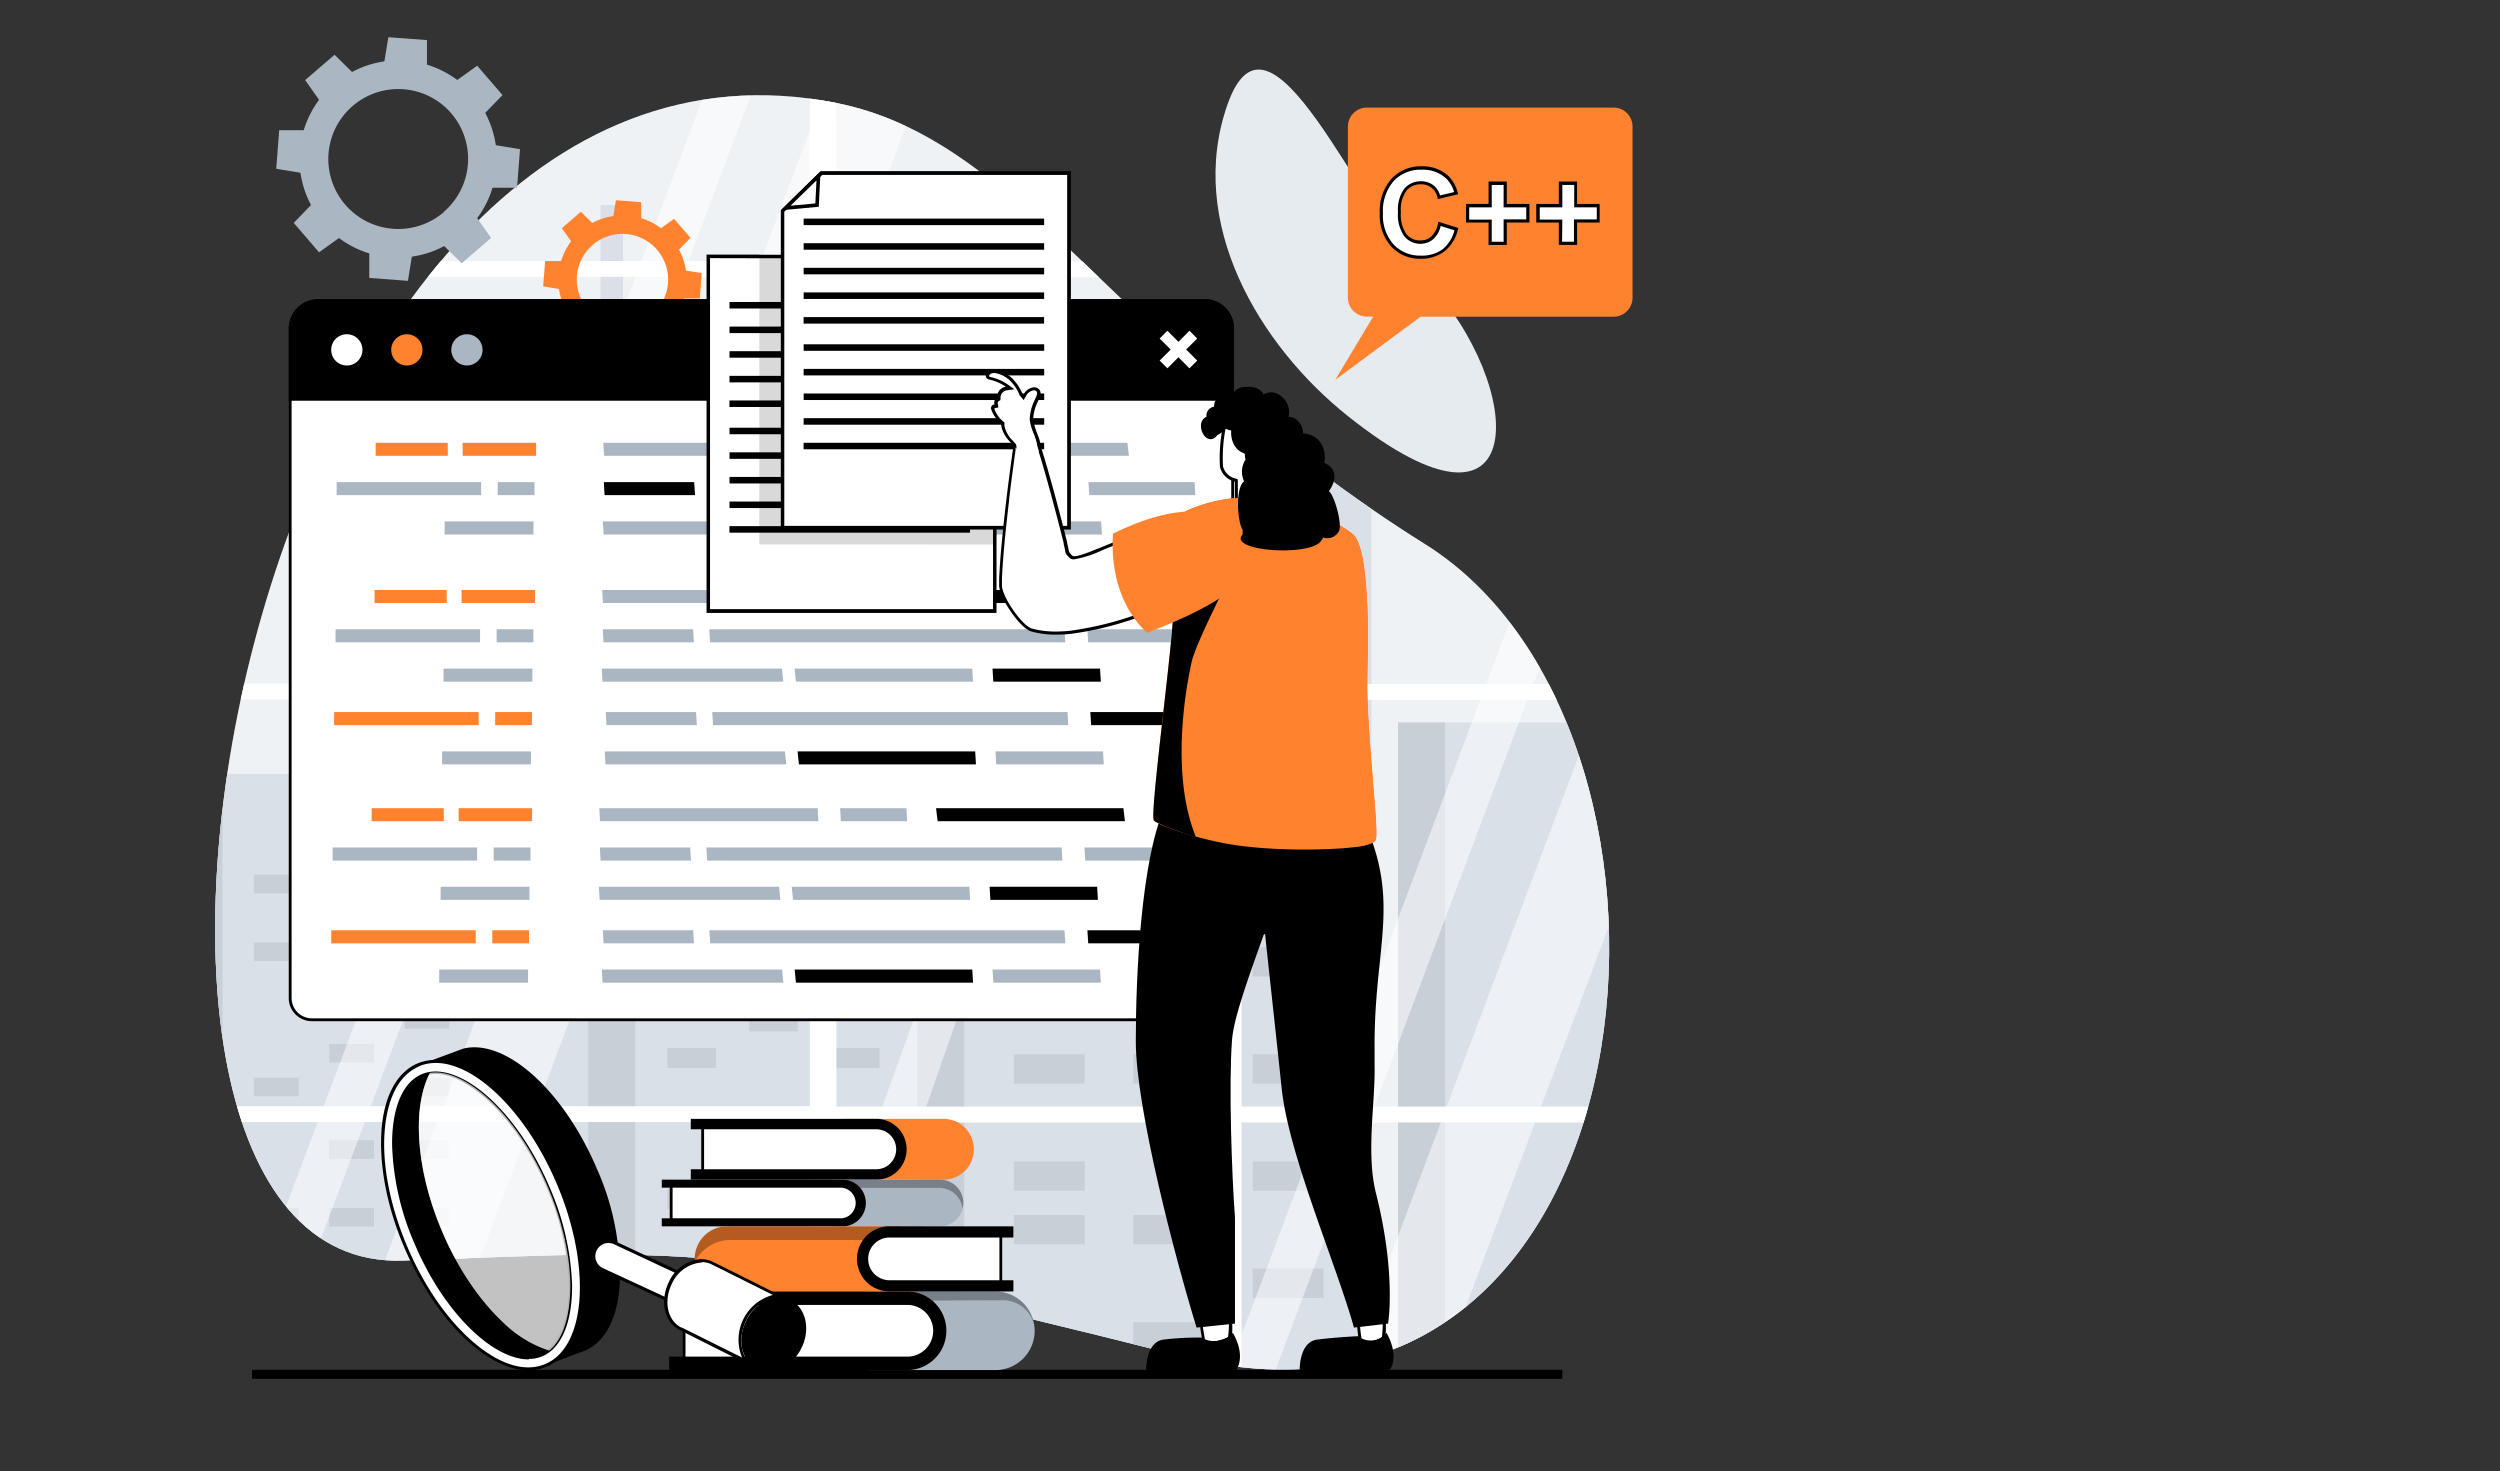<svg id="Layer_1" data-name="Layer 1" xmlns="http://www.w3.org/2000/svg" xmlns:xlink="http://www.w3.org/1999/xlink" viewBox="0 0 395.23 232.58"><rect x="0" y="0" width="395.23" height="232.58" fill="#333333" stroke="none"/><defs><style>.cls-1{fill:none;}.cls-2{fill:#e6ebf0;}.cls-3{clip-path:url(#clip-path);}.cls-4{fill:#c6d0db;}.cls-5{fill:#aab6c2;}.cls-13,.cls-6,.cls-7,.cls-8,.cls-9{fill:#fff;}.cls-6{opacity:0.35;}.cls-7{opacity:0.5;}.cls-8{opacity:0.6;}.cls-10{fill:#ff822e;}.cls-11{opacity:0.3;}.cls-12{fill:#2c14ee;}.cls-13{opacity:0.7;}.cls-14{opacity:0.15;}.cls-15{fill:#fd505c;}</style><clipPath id="clip-path" transform="translate(-301.56 -512.22)"><path class="cls-1" d="M433.7,528.48c29.85,5.88,45.09,39.69,93.16,69.77s37.48,147.55-38.43,128.39C416,708.37,412.65,709.81,365.21,711.5,305.84,713.61,339.23,509.87,433.7,528.48Z"/></clipPath></defs><path class="cls-2" d="M433.7,528.48c29.85,5.88,45.09,39.69,93.16,69.77s37.48,147.55-38.43,128.39C416,708.37,412.65,709.81,365.21,711.5,305.84,713.61,339.23,509.87,433.7,528.48Z" transform="translate(-301.56 -512.22)"/><path class="cls-2" d="M514.65,578c-14-11.15-25.67-30.6-19-49.35s20.33,16.15,31.36,27.77C542.91,573.28,544,601.37,514.65,578Z" transform="translate(-301.56 -512.22)"/><rect x="39.85" y="216.55" width="207.14" height="1.44"/><g class="cls-3"><polygon class="cls-4" points="82.08 77.21 82.08 69.45 94.94 69.45 94.94 32.4 98.49 32.4 98.49 69.45 112.34 69.45 112.34 77.21 119.76 77.21 119.76 232.58 66.25 232.58 66.25 77.21 82.08 77.21"/><rect class="cls-5" x="66.25" y="77.21" width="7.42" height="139.76"/><rect class="cls-4" x="93" y="114.22" width="53.51" height="118.36"/><rect class="cls-5" x="93" y="114.22" width="7.42" height="118.36"/><rect class="cls-5" x="131.37" y="119.26" width="7.68" height="3.19"/><rect class="cls-5" x="118.44" y="119.26" width="7.68" height="3.19"/><rect class="cls-5" x="131.37" y="130.86" width="7.68" height="3.19"/><rect class="cls-5" x="118.44" y="130.86" width="7.68" height="3.19"/><rect class="cls-5" x="105.51" y="130.86" width="7.68" height="3.19"/><rect class="cls-5" x="131.37" y="142.47" width="7.68" height="3.19"/><rect class="cls-5" x="105.51" y="142.47" width="7.68" height="3.19"/><rect class="cls-5" x="118.44" y="148.27" width="7.68" height="3.19"/><rect class="cls-5" x="131.37" y="154.07" width="7.68" height="3.19"/><rect class="cls-5" x="118.44" y="159.87" width="7.68" height="3.19"/><rect class="cls-5" x="131.37" y="165.67" width="7.68" height="3.19"/><rect class="cls-5" x="105.51" y="165.67" width="7.68" height="3.19"/><rect class="cls-5" x="131.37" y="176.39" width="7.68" height="3.19"/><rect class="cls-5" x="118.44" y="176.39" width="7.68" height="3.19"/><rect class="cls-5" x="131.37" y="188" width="7.68" height="3.19"/><rect class="cls-5" x="118.44" y="188" width="7.68" height="3.19"/><rect class="cls-5" x="105.51" y="188" width="7.68" height="3.19"/><rect class="cls-5" x="131.37" y="199.6" width="7.68" height="3.19"/><rect class="cls-5" x="105.51" y="199.6" width="7.68" height="3.19"/><rect class="cls-5" x="118.44" y="205.4" width="7.68" height="3.19"/><rect class="cls-5" x="105.51" y="205.4" width="7.68" height="3.19"/><rect class="cls-5" x="131.37" y="211.2" width="7.68" height="3.19"/><rect class="cls-5" x="118.44" y="217" width="7.68" height="3.19"/><rect class="cls-5" x="131.37" y="222.81" width="7.68" height="3.19"/><rect class="cls-5" x="105.51" y="222.81" width="7.68" height="3.19"/><rect class="cls-4" x="221.03" y="114.22" width="53.51" height="118.36"/><rect class="cls-5" x="221.03" y="114.22" width="7.42" height="118.36"/><rect class="cls-4" x="145.02" y="57.92" width="71.79" height="174.66"/><rect class="cls-5" x="145.02" y="57.92" width="7.42" height="174.66"/><rect class="cls-5" x="198.04" y="66.29" width="11.21" height="4.65"/><rect class="cls-5" x="179.16" y="66.29" width="11.21" height="4.65"/><rect class="cls-5" x="198.04" y="83.23" width="11.21" height="4.65"/><rect class="cls-5" x="179.16" y="83.23" width="11.21" height="4.65"/><rect class="cls-5" x="160.28" y="83.23" width="11.21" height="4.65"/><rect class="cls-5" x="198.04" y="100.17" width="11.21" height="4.65"/><rect class="cls-5" x="160.28" y="100.17" width="11.21" height="4.65"/><rect class="cls-5" x="179.16" y="108.65" width="11.21" height="4.65"/><rect class="cls-5" x="198.04" y="117.12" width="11.21" height="4.65"/><rect class="cls-5" x="179.16" y="125.59" width="11.21" height="4.65"/><rect class="cls-5" x="198.04" y="134.06" width="11.21" height="4.65"/><rect class="cls-5" x="160.28" y="134.06" width="11.21" height="4.65"/><rect class="cls-5" x="198.04" y="149.72" width="11.21" height="4.65"/><rect class="cls-5" x="179.16" y="149.72" width="11.21" height="4.65"/><rect class="cls-5" x="198.04" y="166.66" width="11.21" height="4.65"/><rect class="cls-5" x="179.16" y="166.66" width="11.21" height="4.65"/><rect class="cls-5" x="160.28" y="166.66" width="11.21" height="4.65"/><rect class="cls-5" x="198.04" y="183.61" width="11.21" height="4.65"/><rect class="cls-5" x="160.28" y="183.61" width="11.21" height="4.65"/><rect class="cls-5" x="179.16" y="192.08" width="11.21" height="4.65"/><rect class="cls-5" x="160.28" y="192.08" width="11.21" height="4.65"/><rect class="cls-5" x="198.04" y="200.55" width="11.21" height="4.65"/><rect class="cls-5" x="179.16" y="209.02" width="11.21" height="4.65"/><rect class="cls-5" x="198.04" y="217.49" width="11.21" height="4.65"/><rect class="cls-5" x="160.28" y="217.49" width="11.21" height="4.65"/><rect class="cls-4" x="257.89" y="70.94" width="70.36" height="161.64"/><rect class="cls-5" x="257.89" y="70.94" width="7.27" height="161.64"/><rect class="cls-5" x="309.86" y="78.68" width="10.99" height="4.31"/><rect class="cls-5" x="291.35" y="78.68" width="10.99" height="4.31"/><rect class="cls-5" x="309.86" y="94.36" width="10.99" height="4.31"/><rect class="cls-5" x="291.35" y="94.36" width="10.99" height="4.31"/><rect class="cls-5" x="272.85" y="94.36" width="10.99" height="4.31"/><rect class="cls-5" x="309.86" y="110.04" width="10.99" height="4.31"/><rect class="cls-5" x="272.85" y="110.04" width="10.99" height="4.31"/><rect class="cls-5" x="291.35" y="117.88" width="10.99" height="4.31"/><rect class="cls-5" x="309.86" y="125.72" width="10.99" height="4.31"/><rect class="cls-5" x="291.35" y="133.56" width="10.99" height="4.31"/><rect class="cls-5" x="309.86" y="141.4" width="10.99" height="4.31"/><rect class="cls-5" x="272.85" y="141.4" width="10.99" height="4.31"/><rect class="cls-5" x="309.86" y="155.89" width="10.99" height="4.31"/><rect class="cls-5" x="291.35" y="155.89" width="10.99" height="4.31"/><rect class="cls-5" x="309.86" y="171.58" width="10.99" height="4.31"/><rect class="cls-5" x="291.35" y="171.58" width="10.99" height="4.31"/><rect class="cls-5" x="272.85" y="171.58" width="10.99" height="4.31"/><rect class="cls-5" x="309.86" y="187.26" width="10.99" height="4.31"/><rect class="cls-5" x="272.85" y="187.26" width="10.99" height="4.31"/><rect class="cls-5" x="291.35" y="195.1" width="10.99" height="4.31"/><rect class="cls-5" x="272.85" y="195.1" width="10.99" height="4.31"/><rect class="cls-5" x="309.86" y="202.94" width="10.99" height="4.31"/><rect class="cls-5" x="291.35" y="210.78" width="10.99" height="4.31"/><rect class="cls-5" x="309.86" y="218.62" width="10.99" height="4.31"/><rect class="cls-5" x="272.85" y="218.62" width="10.99" height="4.31"/><rect class="cls-4" x="30.5" y="122.33" width="45.32" height="110.25"/><rect class="cls-5" x="30.5" y="122.33" width="4.68" height="110.25"/><rect class="cls-5" x="63.96" y="127.61" width="7.08" height="2.94"/><rect class="cls-5" x="52.05" y="127.61" width="7.08" height="2.94"/><rect class="cls-5" x="63.96" y="138.3" width="7.08" height="2.94"/><rect class="cls-5" x="52.05" y="138.3" width="7.08" height="2.94"/><rect class="cls-5" x="40.13" y="138.3" width="7.08" height="2.94"/><rect class="cls-5" x="63.96" y="149" width="7.08" height="2.94"/><rect class="cls-5" x="40.13" y="149" width="7.08" height="2.94"/><rect class="cls-5" x="52.05" y="154.35" width="7.08" height="2.94"/><rect class="cls-5" x="63.96" y="159.7" width="7.08" height="2.94"/><rect class="cls-5" x="52.05" y="165.04" width="7.08" height="2.94"/><rect class="cls-5" x="63.96" y="170.39" width="7.08" height="2.94"/><rect class="cls-5" x="40.13" y="170.39" width="7.08" height="2.94"/><rect class="cls-5" x="63.96" y="180.27" width="7.08" height="2.94"/><rect class="cls-5" x="52.05" y="180.27" width="7.08" height="2.94"/><rect class="cls-5" x="63.96" y="190.97" width="7.08" height="2.94"/><rect class="cls-5" x="52.05" y="190.97" width="7.08" height="2.94"/><rect class="cls-5" x="40.13" y="190.97" width="7.08" height="2.94"/><rect class="cls-5" x="63.96" y="201.66" width="7.08" height="2.94"/><rect class="cls-5" x="40.13" y="201.66" width="7.08" height="2.94"/><rect class="cls-5" x="52.05" y="207.01" width="7.08" height="2.94"/><rect class="cls-5" x="40.13" y="207.01" width="7.08" height="2.94"/><rect class="cls-5" x="63.96" y="212.36" width="7.08" height="2.94"/><rect class="cls-5" x="52.05" y="217.71" width="7.08" height="2.94"/><rect class="cls-5" x="63.96" y="223.06" width="7.08" height="2.94"/><rect class="cls-5" x="40.13" y="223.06" width="7.08" height="2.94"/><rect class="cls-6" x="2.1" y="4.33" width="192.05" height="218.97"/><polygon class="cls-7" points="68.22 219.35 53.31 219.35 133.22 6.84 148.12 6.84 68.22 219.35"/><polygon class="cls-7" points="41.9 219.35 34.45 219.35 114.35 6.84 121.8 6.84 41.9 219.35"/><polygon class="cls-7" points="130.89 219.35 123.44 219.35 191.94 29.66 191.94 44.94 130.89 219.35"/><rect class="cls-6" x="195.16" width="192.05" height="218.97"/><polygon class="cls-7" points="226.93 219.35 212.02 219.35 291.93 6.84 306.83 6.84 226.93 219.35"/><polygon class="cls-7" points="200.61 219.35 193.15 219.35 273.06 6.84 280.51 6.84 200.61 219.35"/><polygon class="cls-8" points="322.96 219.35 315.51 219.35 384.01 29.66 384.01 44.94 322.96 219.35"/><path class="cls-9" d="M696.78,556.05v-2.51h-6.9V514H301.56v5h4.18v1.77H429.59v32.71h-128v2.51h128v64.3h-128v2.51h128v64.3h-128v2.51h128v41.9H305.78V733h-4.22v5.8H689.88v-.47h0V689.67h6.9v-2.51h-6.9v-64.3h6.9v-2.51h-6.9v-64.3ZM497.83,622.86h59.82v64.3H497.83Zm0-2.51v-64.3h59.82v64.3Zm0-66.81V520.83h59.82v32.71Zm0,136.13h59.82v41.9h-59.8V733h0Zm64,41.9v-41.9h59.82v41.9Zm0-44.41v-64.3h59.82v64.3Zm0-66.81v-64.3h59.82v64.3Zm0-66.81V520.83h59.82v32.71Zm64-32.71h59.81v32.71H625.87Zm-192.07,0h59.81v32.71H433.8Zm0,35.22h59.81v64.3H433.8Zm0,66.81h59.81v64.3H433.8Zm0,66.81h59.81V733h0v-1.45H433.8ZM685.68,733h0v-1.45H625.87v-41.9h59.81Zm0-45.86H625.87v-64.3h59.81Zm0-66.81H625.87v-64.3h59.81Z" transform="translate(-301.56 -512.22)"/></g><path class="cls-5" d="M381,527.25l-4-4.64-3.15,2.26a15.48,15.48,0,0,0-4.79-2.43l0-3.88-6.1-.46-.63,3.82a15.52,15.52,0,0,0-5.11,1.68l-2.77-2.72-4.65,4L352,528a15.73,15.73,0,0,0-2.42,4.8l-3.88,0-.47,6.1,3.83.63a15.44,15.44,0,0,0,1.67,5.1L348,547.46l4,4.65,3.15-2.26a15.48,15.48,0,0,0,4.79,2.43l0,3.88,6.11.46.62-3.83a15.19,15.19,0,0,0,5.11-1.67l2.77,2.72,4.65-4L377,546.7a15.29,15.29,0,0,0,2.42-4.8l3.88,0,.47-6.1-3.83-.63a15.44,15.44,0,0,0-1.67-5.1Zm-9.27,18.5a11.06,11.06,0,1,1,1.19-15.59A11.06,11.06,0,0,1,371.68,545.75Z" transform="translate(-301.56 -512.22)"/><path class="cls-10" d="M410.72,549.82l-2.6-3-2.06,1.48a10.15,10.15,0,0,0-3.13-1.58l0-2.53-4-.31-.41,2.5a10,10,0,0,0-3.33,1.09l-1.81-1.77-3,2.6,1.47,2.06a10.37,10.37,0,0,0-1.58,3.13l-2.53,0-.31,4,2.5.41A10.34,10.34,0,0,0,391,561.2L389.21,563l2.61,3,2.05-1.47a10.37,10.37,0,0,0,3.13,1.58l0,2.53,4,.3.41-2.49a10.26,10.26,0,0,0,3.33-1.09l1.81,1.77,3-2.61-1.47-2a10.15,10.15,0,0,0,1.58-3.13l2.53,0,.31-4L410,555a10.26,10.26,0,0,0-1.09-3.33Zm-6.05,12.07a7.22,7.22,0,1,1,.77-10.18A7.21,7.21,0,0,1,404.67,561.89Z" transform="translate(-301.56 -512.22)"/><path class="cls-5" d="M438.8,728.82h20.11a6.21,6.21,0,0,0,6.22-6.22h0a6.21,6.21,0,0,0-6.22-6.21H438.8Z" transform="translate(-301.56 -512.22)"/><g class="cls-11"><path d="M465.09,721.91a6.21,6.21,0,0,0-6.18-5.52H438.8v4.87c2.41.94,5.14,2,6,.65,1-1.58,4.35-4.08,4.35-4.08s6.45-.05,10.84-.05A5.07,5.07,0,0,1,465.09,721.91Z" transform="translate(-301.56 -512.22)"/></g><path class="cls-9" d="M409.7,727.35v-9.67h35.8a4.84,4.84,0,0,1,0,9.67Z" transform="translate(-301.56 -512.22)"/><path d="M445.5,717.9a4.61,4.61,0,0,1,0,9.22H409.93V717.9Zm0-.45h-36v10.13h36a5.07,5.07,0,0,0,0-10.13Z" transform="translate(-301.56 -512.22)"/><path d="M407.35,726.69H445.2a4.09,4.09,0,0,0,0-8.17H407.35v-2.13H445.2a6.22,6.22,0,0,1,0,12.43H407.35Z" transform="translate(-301.56 -512.22)"/><path class="cls-10" d="M435.13,698.72h15.58a4.81,4.81,0,0,0,4.81-4.81h0a4.81,4.81,0,0,0-4.81-4.81H435.13Z" transform="translate(-301.56 -512.22)"/><path class="cls-9" d="M412.64,697.54v-7.39h27.68a3.7,3.7,0,0,1,0,7.39Z" transform="translate(-301.56 -512.22)"/><path d="M440.32,690.37a3.47,3.47,0,1,1,0,6.94H412.87v-6.94Zm0-.45h-27.9v7.84h27.9a3.92,3.92,0,0,0,0-7.84Z" transform="translate(-301.56 -512.22)"/><path d="M410.77,697.07h29.31a3.16,3.16,0,1,0,0-6.32H410.77V689.1h29.31a4.81,4.81,0,1,1,0,9.62H410.77Z" transform="translate(-301.56 -512.22)"/><path class="cls-5" d="M433.23,706.09h16.94a3.68,3.68,0,0,0,3.68-3.69h0a3.68,3.68,0,0,0-3.68-3.68H433.23Z" transform="translate(-301.56 -512.22)"/><g class="cls-11"><path d="M453.74,703.32a4,4,0,0,0,.11-.92,3.68,3.68,0,0,0-3.68-3.68H433.23v1.71l4.13-.42h12.69A3.75,3.75,0,0,1,453.74,703.32Z" transform="translate(-301.56 -512.22)"/></g><path class="cls-9" d="M407.67,705.13v-5.55h27.07a2.78,2.78,0,0,1,0,5.55Z" transform="translate(-301.56 -512.22)"/><path d="M434.74,699.8a2.55,2.55,0,0,1,0,5.1H407.89v-5.1Zm0-.45h-27.3v6h27.3a3,3,0,1,0,0-6Z" transform="translate(-301.56 -512.22)"/><path d="M406.18,704.83h28.38a2.43,2.43,0,0,0,0-4.85H406.18v-1.26h28.38a3.69,3.69,0,1,1,0,7.37H406.18Z" transform="translate(-301.56 -512.22)"/><path class="cls-10" d="M447.49,716.39H416.54a5.16,5.16,0,0,1-5.15-5.15h0a5.15,5.15,0,0,1,5.15-5.15h30.95Z" transform="translate(-301.56 -512.22)"/><g class="cls-11"><path d="M416.54,706.09a5.15,5.15,0,0,0-5.15,5.15,4.93,4.93,0,0,0,0,.55,6.28,6.28,0,0,1,5.65-3.54c4.17,0,22.15,0,22.15,0l4.89-2.16Z" transform="translate(-301.56 -512.22)"/></g><path class="cls-9" d="M441.94,715.13a4,4,0,1,1,0-7.93h17.84v7.93Z" transform="translate(-301.56 -512.22)"/><path d="M459.56,707.42v7.49H441.94a3.75,3.75,0,0,1,0-7.49ZM460,707H441.94a4.2,4.2,0,0,0,0,8.39H460V707Z" transform="translate(-301.56 -512.22)"/><path d="M461.77,714.62H442.19a3.38,3.38,0,1,1,0-6.76h19.58v-1.77H442.19a5.15,5.15,0,0,0,0,10.3h19.58Z" transform="translate(-301.56 -512.22)"/><path class="cls-9" d="M350.86,673.39a3.44,3.44,0,0,1-3.43-3.43V564.17a4.44,4.44,0,0,1,4.44-4.44H492a4.44,4.44,0,0,1,4.44,4.43V670a3.44,3.44,0,0,1-3.43,3.43Z" transform="translate(-301.56 -512.22)"/><path d="M492,560a4.22,4.22,0,0,1,4.21,4.21V670a3.21,3.21,0,0,1-3.2,3.21H350.86a3.21,3.21,0,0,1-3.2-3.21V564.17a4.22,4.22,0,0,1,4.21-4.22Zm0-.45H351.87a4.67,4.67,0,0,0-4.66,4.67V670a3.65,3.65,0,0,0,3.65,3.66H493a3.66,3.66,0,0,0,3.65-3.66V564.16A4.66,4.66,0,0,0,492,559.5Z" transform="translate(-301.56 -512.22)"/><path d="M496.65,575.57H347.21v-11.4a4.66,4.66,0,0,1,4.66-4.67H492a4.67,4.67,0,0,1,4.66,4.67Z" transform="translate(-301.56 -512.22)"/><path class="cls-5" d="M372.91,567.54a2.47,2.47,0,1,1,2.47,2.46A2.46,2.46,0,0,1,372.91,567.54Z" transform="translate(-301.56 -512.22)"/><path class="cls-10" d="M363.41,567.54a2.47,2.47,0,1,1,2.47,2.46A2.47,2.47,0,0,1,363.41,567.54Z" transform="translate(-301.56 -512.22)"/><path class="cls-9" d="M353.92,567.54a2.47,2.47,0,1,1,2.46,2.46A2.46,2.46,0,0,1,353.92,567.54Z" transform="translate(-301.56 -512.22)"/><polygon class="cls-9" points="183.33 53.52 184.56 52.29 186.3 54.04 188.04 52.29 189.27 53.52 187.52 55.26 189.27 57 188.04 58.23 186.3 56.48 184.56 58.23 183.33 57 185.08 55.26 183.33 53.52"/><polygon class="cls-5" points="95.37 70 95.5 72.06 130.02 72.06 129.9 70 95.37 70"/><polygon class="cls-5" points="112.3 76.22 112.44 78.28 168.59 78.28 168.46 76.22 112.3 76.22"/><polygon points="95.46 76.22 95.58 78.28 109.88 78.28 109.74 76.22 95.46 76.22"/><polygon class="cls-5" points="95.3 82.43 95.43 84.5 124.01 84.5 123.8 82.43 95.3 82.43"/><polygon points="125.8 82.43 126 84.5 154 84.5 153.88 82.43 125.8 82.43"/><polygon class="cls-5" points="70.3 82.43 70.29 84.5 84.33 84.5 84.35 82.43 70.3 82.43"/><polygon class="cls-5" points="53.23 76.22 53.22 78.28 76.06 78.28 76.07 76.22 53.23 76.22"/><polygon class="cls-5" points="78.69 76.22 78.68 78.28 84.49 78.28 84.5 76.22 78.69 76.22"/><polygon class="cls-10" points="73.13 70 73.15 72.06 84.75 72.06 84.76 70 73.13 70"/><polygon class="cls-10" points="59.39 70 59.38 72.06 70.8 72.06 70.78 70 59.39 70"/><polygon class="cls-5" points="70.13 105.7 70.11 107.77 84.16 107.77 84.17 105.7 70.13 105.7"/><polygon class="cls-5" points="53.06 99.48 53.04 101.55 75.89 101.55 75.9 99.48 53.06 99.48"/><polygon class="cls-5" points="78.52 99.48 78.51 101.55 84.32 101.55 84.33 99.48 78.52 99.48"/><polygon class="cls-5" points="69.9 118.79 69.89 120.85 83.94 120.85 83.95 118.79 69.9 118.79"/><polygon class="cls-10" points="52.83 112.57 52.82 114.64 75.67 114.64 75.67 112.57 52.83 112.57"/><polygon class="cls-10" points="78.29 112.57 78.28 114.64 84.09 114.64 84.11 112.57 78.29 112.57"/><polygon class="cls-10" points="72.96 93.27 72.98 95.33 84.57 95.33 84.59 93.27 72.96 93.27"/><polygon class="cls-10" points="59.22 93.27 59.21 95.33 70.63 95.33 70.61 93.27 59.22 93.27"/><polygon points="133.45 70 133.57 72.06 144.05 72.06 143.93 70 133.45 70"/><polygon class="cls-5" points="172.08 76.22 172.2 78.28 188.97 78.28 188.85 76.22 172.08 76.22"/><polygon class="cls-5" points="157.08 82.43 157.21 84.5 174.21 84.5 174.08 82.43 157.08 82.43"/><polygon class="cls-5" points="148.62 70 148.87 72.06 178.48 72.06 178.23 70 148.62 70"/><polygon class="cls-5" points="95.2 93.27 95.32 95.33 129.85 95.33 129.72 93.27 95.2 93.27"/><polygon class="cls-5" points="112.13 99.48 112.26 101.55 168.41 101.55 168.29 99.48 112.13 99.48"/><polygon class="cls-5" points="95.29 99.48 95.41 101.55 109.7 101.55 109.57 99.48 95.29 99.48"/><polygon class="cls-5" points="95.13 105.7 95.25 107.77 123.83 107.77 123.63 105.7 95.13 105.7"/><polygon class="cls-5" points="125.62 105.7 125.83 107.77 153.83 107.77 153.7 105.7 125.62 105.7"/><polygon class="cls-5" points="133.27 93.27 133.4 95.33 143.88 95.33 143.75 93.27 133.27 93.27"/><polygon class="cls-5" points="171.91 99.48 172.03 101.55 188.8 101.55 188.67 99.48 171.91 99.48"/><polygon points="156.91 105.7 157.03 107.77 174.03 107.77 173.91 105.7 156.91 105.7"/><polygon class="cls-5" points="112.6 112.57 112.73 114.64 168.88 114.64 168.76 112.57 112.6 112.57"/><polygon class="cls-5" points="95.76 112.57 95.88 114.64 110.17 114.64 110.04 112.57 95.76 112.57"/><polygon class="cls-5" points="95.6 118.79 95.72 120.85 124.3 120.85 124.1 118.79 95.6 118.79"/><polygon points="126.09 118.79 126.3 120.85 154.29 120.85 154.17 118.79 126.09 118.79"/><polygon points="172.37 112.57 172.5 114.64 189.27 114.64 189.14 112.57 172.37 112.57"/><polygon class="cls-5" points="157.38 118.79 157.5 120.85 174.5 120.85 174.38 118.79 157.38 118.79"/><polygon points="148.44 93.27 148.69 95.33 178.3 95.33 178.06 93.27 148.44 93.27"/><polygon class="cls-5" points="69.67 140.19 69.65 142.26 83.7 142.26 83.71 140.19 69.67 140.19"/><polygon class="cls-5" points="52.59 133.98 52.58 136.05 75.43 136.05 75.44 133.98 52.59 133.98"/><polygon class="cls-5" points="78.06 133.98 78.05 136.05 83.86 136.05 83.87 133.98 78.06 133.98"/><polygon class="cls-5" points="69.44 153.28 69.43 155.35 83.48 155.35 83.49 153.28 69.44 153.28"/><polygon class="cls-10" points="52.37 147.07 52.36 149.13 75.21 149.13 75.21 147.07 52.37 147.07"/><polygon class="cls-10" points="77.83 147.07 77.82 149.13 83.63 149.13 83.64 147.07 77.83 147.07"/><polygon class="cls-10" points="72.5 127.77 72.52 129.83 84.11 129.83 84.13 127.77 72.5 127.77"/><polygon class="cls-10" points="58.76 127.77 58.75 129.83 70.17 129.83 70.15 127.77 58.76 127.77"/><polygon class="cls-5" points="94.74 127.77 94.86 129.83 129.39 129.83 129.26 127.77 94.74 127.77"/><polygon class="cls-5" points="111.67 133.98 111.8 136.05 167.95 136.05 167.83 133.98 111.67 133.98"/><polygon class="cls-5" points="94.83 133.98 94.95 136.05 109.24 136.05 109.11 133.98 94.83 133.98"/><polygon class="cls-5" points="94.67 140.19 94.79 142.26 123.37 142.26 123.17 140.19 94.67 140.19"/><polygon class="cls-5" points="125.16 140.19 125.37 142.26 153.37 142.26 153.24 140.19 125.16 140.19"/><polygon class="cls-5" points="132.81 127.77 132.94 129.83 143.42 129.83 143.29 127.77 132.81 127.77"/><polygon class="cls-5" points="171.44 133.98 171.57 136.05 188.34 136.05 188.21 133.98 171.44 133.98"/><polygon points="156.45 140.19 156.57 142.26 173.57 142.26 173.45 140.19 156.45 140.19"/><polygon class="cls-5" points="112.14 147.07 112.27 149.13 168.42 149.13 168.29 147.07 112.14 147.07"/><polygon class="cls-5" points="95.3 147.07 95.42 149.13 109.71 149.13 109.58 147.07 95.3 147.07"/><polygon class="cls-5" points="95.14 153.28 95.26 155.35 123.84 155.35 123.64 153.28 95.14 153.28"/><polygon points="125.63 153.28 125.83 155.35 153.83 155.35 153.71 153.28 125.63 153.28"/><polygon points="171.91 147.07 172.04 149.13 188.81 149.13 188.68 147.07 171.91 147.07"/><polygon class="cls-5" points="156.91 153.28 157.04 155.35 174.04 155.35 173.91 153.28 156.91 153.28"/><polygon points="147.98 127.77 148.23 129.83 177.84 129.83 177.6 127.77 147.98 127.77"/><path d="M371.48,706.93c-4.42-10.35-4.81-20.59-1.51-25.83l-3.33,1-3.3,5.2-.39,9.94,3.63,12.4,4.39,8.17,5.64,6.36,5.42,3,4.6.32,2.48-1.64C383,724.68,375.91,717.3,371.48,706.93Z" transform="translate(-301.56 -512.22)"/><path d="M395.89,696.92a41.36,41.36,0,0,1,3.64,18.16v.07c0,.49-.08,1-.14,1.43l0,.22c-.58,4.36-2.35,7.61-5.25,8.91h0L388,728a10.94,10.94,0,0,0,2.25-1.63c4.4-4.58,4.32-16-.46-27.17-3.45-8.11-8.57-14.39-13.54-17.33l-.6-.34-.65-.33s-.89-.4-1.28-.54l-.58-.19-.14,0-.44-.12c-.05,0-.44-.1-.59-.12l-.12,0-.53-.08a7.32,7.32,0,0,0-3,.25L374.8,678C381.4,676.36,390.59,684.48,395.89,696.92Z" transform="translate(-301.56 -512.22)"/><path class="cls-9" d="M367.65,680.58c-6.64,2.84-7.49,15.76-1.9,28.86s15.5,21.43,22.14,18.6,7.49-15.75,1.9-28.85S374.29,677.75,367.65,680.58Zm20.54,19.29a42.06,42.06,0,0,1,3.55,15.43c.05,4.43-.92,7.93-2.75,9.87a5.31,5.31,0,0,1-1.78,1.27c-2.54,1.08-6.06,0-9.66-3.06-4-3.34-7.6-8.53-10.2-14.63a42,42,0,0,1-3.55-15.43c-.06-4.42.92-7.93,2.75-9.86a5.25,5.25,0,0,1,1.79-1.27c2.54-1.09,6.05,0,9.66,3C382,688.58,385.59,693.78,388.19,699.87Z" transform="translate(-301.56 -512.22)"/><path d="M385.1,728.85c-2.7,0-5.74-1.34-8.83-3.94-4.22-3.54-8-9-10.75-15.37s-4-12.91-3.66-18.4,2.39-9.38,5.69-10.79h0c6.76-2.87,16.84,5.53,22.47,18.74s4.72,26.3-2,29.18A7.24,7.24,0,0,1,385.1,728.85Zm-17.35-48c-3.12,1.33-5,5-5.39,10.37s.93,11.86,3.62,18.16,6.45,11.7,10.61,15.19,8.08,4.61,11.2,3.28c6.5-2.77,7.29-15.57,1.77-28.53S374.25,678,367.75,680.81Zm17.38,46.28c-2.29,0-5-1.21-7.74-3.52-4-3.36-7.66-8.59-10.27-14.72a42.3,42.3,0,0,1-3.57-15.53c-.06-4.48.94-8.05,2.81-10a5.65,5.65,0,0,1,1.88-1.32c2.63-1.12,6.24,0,9.92,3.09,4,3.37,7.65,8.6,10.26,14.72A42.3,42.3,0,0,1,392,715.3c.05,4.49-.95,8.06-2.82,10a5.28,5.28,0,0,1-4,1.75ZM370.42,682a4.92,4.92,0,0,0-3.69,1.6c-1.79,1.89-2.74,5.33-2.68,9.69a41.77,41.77,0,0,0,3.53,15.34c2.58,6.05,6.18,11.22,10.13,14.53,3.52,3,7,4.06,9.4,3a5.11,5.11,0,0,0,1.7-1.21c1.78-1.89,2.73-5.33,2.68-9.69A41.89,41.89,0,0,0,388,700h0c-2.58-6.05-6.17-11.21-10.13-14.54C375.18,683.21,372.58,682,370.42,682Z" transform="translate(-301.56 -512.22)"/><path class="cls-9" d="M396.73,712.91a2.34,2.34,0,0,1,1-4.43,2.25,2.25,0,0,1,1,.25l15.32,7.15-4.08,3.2Z" transform="translate(-301.56 -512.22)"/><path d="M397.77,708.73a2.07,2.07,0,0,1,.94.23l14.94,7L410,718.79l-13.17-6.11a2.09,2.09,0,0,1-.94-2.78,2.07,2.07,0,0,1,1.87-1.17Zm0-.5a2.59,2.59,0,0,0-1.15,4.9l13.46,6.24,4.52-3.54-15.68-7.33a2.62,2.62,0,0,0-1.15-.27Z" transform="translate(-301.56 -512.22)"/><path class="cls-9" d="M409.17,722.29c-2.32-1.13-3.06-4.37-1.66-7.24a5.86,5.86,0,0,1,5-3.55,3.83,3.83,0,0,1,1.34.24c.25.1,5.95,3,9.35,4.66l1.41.7a6.39,6.39,0,0,0-5.34,3.83,6.48,6.48,0,0,0,.24,6.52Z" transform="translate(-301.56 -512.22)"/><path d="M412.52,711.75a3.78,3.78,0,0,1,1.25.22c.37.17,5.93,2.95,9.26,4.61l.72.36a7.33,7.33,0,0,0-4.87,9.9l-9.56-4.76-.08,0h0c-2.14-1.08-2.8-4.14-1.48-6.87a5.68,5.68,0,0,1,4.79-3.41Zm0-.5a6.15,6.15,0,0,0-5.24,3.69c-1.45,3-.67,6.38,1.76,7.56h0l11.93,6c-2.21-1.29-2.89-4.54-1.49-7.42a6.15,6.15,0,0,1,5.23-3.69,3.92,3.92,0,0,1,1.58.32c-2-1-12.24-6.14-12.37-6.16a4.1,4.1,0,0,0-1.42-.26Z" transform="translate(-301.56 -512.22)"/><path class="cls-12" d="M426.79,717.89l-.26-.14-.17-.07h-.05l.5.24Z" transform="translate(-301.56 -512.22)"/><path d="M426.81,717.9l-.28-.15-.17-.07c-2.39-1-5.43.43-6.86,3.36s-.72,6.13,1.49,7.42l.38.19c2.28,1,5.15-.24,6.67-2.88,0,0,.37-.74.39-.79C429.63,722.2,428.93,719.15,426.81,717.9Z" transform="translate(-301.56 -512.22)"/><path class="cls-13" d="M390.84,708.1a36.12,36.12,0,0,1,.89,7.21c0,4.43-.92,7.93-2.75,9.87a5.24,5.24,0,0,1-.6.56,18.66,18.66,0,0,1-7.51-4.67c-.45-.43-.9-.88-1.34-1.36-.18-.19-.36-.38-.53-.58-.42-.47-.84-1-1.25-1.48a46.46,46.46,0,0,1-6.29-10.72c-4.22-9.89-4.77-19.67-1.94-25.1,2.39-.37,5.39.83,8.46,3.4,4,3.34,7.59,8.54,10.19,14.63.4.93.76,1.87,1.1,2.81.26.72.49,1.44.71,2.16.1.31.18.62.27.93C390.47,706.54,390.67,707.32,390.84,708.1Z" transform="translate(-301.56 -512.22)"/><path class="cls-10" d="M512.65,572.27l6-10h-1a3,3,0,0,1-3-3V532.23a3,3,0,0,1,3-3h39a3,3,0,0,1,3,3v27.06a3,3,0,0,1-3,3H526.14Z" transform="translate(-301.56 -512.22)"/><path class="cls-9" d="M529.14,547.64l2.67.85a6,6,0,0,1-2,3.31,6.43,6.43,0,0,1-8.08-.77,7.1,7.1,0,0,1-1.75-5.07,7.45,7.45,0,0,1,1.76-5.28,6,6,0,0,1,4.62-1.88,5.65,5.65,0,0,1,4.06,1.48,5.32,5.32,0,0,1,1.39,2.5l-2.72.66a2.9,2.9,0,0,0-1-1.68,2.87,2.87,0,0,0-1.86-.61,3.09,3.09,0,0,0-2.46,1.09,5.3,5.3,0,0,0-.94,3.52,5.71,5.71,0,0,0,.93,3.68,3,3,0,0,0,2.41,1.09,2.79,2.79,0,0,0,1.89-.69A4.06,4.06,0,0,0,529.14,547.64Z" transform="translate(-301.56 -512.22)"/><path d="M526.15,553.13a6.12,6.12,0,0,1-4.64-1.93,7.34,7.34,0,0,1-1.82-5.24,7.7,7.7,0,0,1,1.83-5.45,6.28,6.28,0,0,1,4.8-2,6,6,0,0,1,4.23,1.54,5.65,5.65,0,0,1,1.46,2.63l.07.25-3.22.77-.05-.25a2.57,2.57,0,0,0-2.63-2.09,2.85,2.85,0,0,0-2.27,1,5.09,5.09,0,0,0-.88,3.36,5.48,5.48,0,0,0,.87,3.51,2.74,2.74,0,0,0,2.22,1,2.5,2.5,0,0,0,1.72-.63,3.83,3.83,0,0,0,1.06-2.06l.06-.27,3.15,1-.06.24a6.24,6.24,0,0,1-2.13,3.44A6.1,6.1,0,0,1,526.15,553.13Zm.17-14.08a5.8,5.8,0,0,0-4.44,1.8,7.24,7.24,0,0,0-1.69,5.11,6.9,6.9,0,0,0,1.68,4.9,5.63,5.63,0,0,0,4.28,1.77,5.57,5.57,0,0,0,3.47-1,5.63,5.63,0,0,0,1.88-3l-2.18-.69a4,4,0,0,1-1.15,2.06,3,3,0,0,1-2,.76,3.27,3.27,0,0,1-2.6-1.18,5.94,5.94,0,0,1-1-3.84,5.63,5.63,0,0,1,1-3.69,3.36,3.36,0,0,1,2.65-1.17,3.13,3.13,0,0,1,2,.67,3.06,3.06,0,0,1,1,1.57l2.23-.54a5,5,0,0,0-1.25-2.14A5.44,5.44,0,0,0,526.32,539.05Z" transform="translate(-301.56 -512.22)"/><path class="cls-9" d="M537.14,550.69v-3.54h-3.56v-2.44h3.56v-3.54h2.38v3.54h3.58v2.44h-3.58v3.54Z" transform="translate(-301.56 -512.22)"/><path d="M539.77,550.94h-2.88V547.4h-3.56v-2.94h3.56v-3.54h2.88v3.54h3.58v2.94h-3.58Zm-2.38-.5h1.88V546.9h3.58V545h-3.58v-3.54h-1.88V545h-3.56v1.94h3.56Z" transform="translate(-301.56 -512.22)"/><path class="cls-9" d="M548.26,550.69v-3.54h-3.57v-2.44h3.57v-3.54h2.38v3.54h3.57v2.44h-3.57v3.54Z" transform="translate(-301.56 -512.22)"/><path d="M550.89,550.94H548V547.4h-3.57v-2.94H548v-3.54h2.88v3.54h3.57v2.94h-3.57Zm-2.38-.5h1.88V546.9H554V545h-3.57v-3.54h-1.88V545h-3.57v1.94h3.57Z" transform="translate(-301.56 -512.22)"/><polygon class="cls-9" points="111.96 96.61 111.99 40.54 120.06 40.54 157.28 40.57 157.25 86.09 157.25 96.63 111.96 96.61"/><path d="M421.62,553.05l36.93,0,0,45.23v10.24H413.81l0-55.49Zm0-.58h-8.36l0,56.65H459.1V598.31l0-45.81-37.51,0Z" transform="translate(-301.56 -512.22)"/><rect x="115.33" y="47.74" width="38.02" height="1.03"/><rect x="115.33" y="51.63" width="38.02" height="1.03"/><rect x="115.33" y="55.52" width="38.02" height="1.03"/><rect x="115.33" y="59.42" width="38.02" height="1.03"/><rect x="115.32" y="63.31" width="38.02" height="1.03"/><rect x="115.33" y="67.62" width="38.03" height="1.03"/><rect x="115.33" y="71.51" width="38.03" height="1.03"/><rect x="115.33" y="75.4" width="38.03" height="1.03"/><rect x="115.33" y="79.29" width="38.03" height="1.03"/><rect x="115.32" y="83.18" width="38.03" height="1.03"/><g class="cls-14"><polygon points="157.57 40.28 157.54 86.09 120.04 86.06 120.04 75.38 120.05 72.52 120.05 48.76 120.06 47.73 120.06 40.25 157.57 40.28"/></g><polygon class="cls-9" points="123.68 83.43 123.7 33.36 129.85 27.37 169 27.39 168.97 83.45 123.68 83.43"/><path d="M431.52,539.88l38.75,0v20.4l0,35.08-44.72,0,0-28.08V545.7l6-5.82Zm-.23-.58L425,545.46v50.47l45.86,0,0-35.66v-21l-39.55,0Z" transform="translate(-301.56 -512.22)"/><rect x="127.05" y="34.56" width="38.02" height="1.03"/><rect x="127.05" y="38.45" width="38.02" height="1.03"/><rect x="127.05" y="42.34" width="38.02" height="1.03"/><rect x="127.05" y="46.23" width="38.02" height="1.03"/><rect x="127.04" y="50.13" width="38.02" height="1.03"/><rect x="127.05" y="54.43" width="38.03" height="1.03"/><rect x="127.05" y="58.32" width="38.03" height="1.03"/><rect x="127.05" y="62.21" width="38.03" height="1.03"/><rect x="127.05" y="66.11" width="38.03" height="1.03"/><rect x="127.04" y="70" width="38.03" height="1.03"/><polygon class="cls-9" points="129.41 27.8 129.18 32.43 124.2 32.88 129.41 27.8"/><path d="M430.64,540.74l-.18,3.64-3.92.36,4.1-4Zm.65-1.44L425,545.46l6-.55.28-5.61Z" transform="translate(-301.56 -512.22)"/><path class="cls-9" d="M517,725a.43.43,0,0,1-.25,0c0-.13,0-.37-.08-.68-.4-3.17-.5-4.92-.32-5.2h0s.16-.17,1.19-.17a11.06,11.06,0,0,1,2.75.33c.18,1.27.27,4.23,0,4.55A8.06,8.06,0,0,1,517,725Z" transform="translate(-301.56 -512.22)"/><path d="M517.5,719.18h0a12.11,12.11,0,0,1,2.52.27,16.14,16.14,0,0,1,0,4.19,8.08,8.08,0,0,1-3.08,1.14h0c0-.13,0-.31-.06-.51a24.89,24.89,0,0,1-.38-5,3.35,3.35,0,0,1,1-.1Zm0-.5c-.68,0-1.25.07-1.39.27-.41.55.28,5.29.35,6,0,.2.21.28.5.28A8.2,8.2,0,0,0,520.4,724c.44-.47.22-4,.08-4.86a7.48,7.48,0,0,0-3-.45Z" transform="translate(-301.56 -512.22)"/><path d="M521,721.47l-5.39.63c-2.81-10.07-10.33-27.28-11.43-37.85-1.72-16.4-3.79-34-3.88-38.29,0-.69,0-1.06,0-1.06,3.71-4.89,10-6.88,12.79-7.24,1.11-.15,1.91.09,2.27.71a46.93,46.93,0,0,1,2.71,5.76c4.52,11.61.72,18.63.8,33.73,0,.88,0,1.77,0,2.66.14,6.24-1.41,13.93.25,20.46C522.33,713.77,521,721.47,521,721.47Z" transform="translate(-301.56 -512.22)"/><path d="M520.73,722.92s2.1,3.27.6,5.83c0,0-11,.56-14.3,0,0,0-.08-4.38,2.76-4.75s6.48-.54,6.48-.54A3.16,3.16,0,0,0,520.73,722.92Z" transform="translate(-301.56 -512.22)"/><path class="cls-9" d="M492.56,724.63c-.51,0-.63-.11-.63-.13,0-.18-.08-.55-.15-1-.18-1.1-.65-4-.4-4.4,0,0,.18-.17,1.33-.17a14,14,0,0,1,3.26.36c.18,1.27.27,4.22,0,4.54A8.63,8.63,0,0,1,492.56,724.63Z" transform="translate(-301.56 -512.22)"/><path d="M492.7,719.16h0a15.81,15.81,0,0,1,3,.3,15.7,15.7,0,0,1,0,4.19,9.07,9.07,0,0,1-3.19.73,1.49,1.49,0,0,1-.4,0l-.14-.9a24.4,24.4,0,0,1-.45-4.17,3.57,3.57,0,0,1,1.13-.11Zm0-.5a2.54,2.54,0,0,0-1.52.27c-.41.55.42,4.83.5,5.59,0,.26.38.36.88.36a8.43,8.43,0,0,0,3.56-.89c.44-.47.22-4,.08-4.86a10,10,0,0,0-3.5-.47Z" transform="translate(-301.56 -512.22)"/><path d="M496.45,722.92s2.1,3.27.6,5.83c0,0-11,.56-14.29,0,0,0-.09-4.38,2.75-4.75a46.58,46.58,0,0,1,6-.32A3.9,3.9,0,0,0,496.45,722.92Z" transform="translate(-301.56 -512.22)"/><path d="M496.33,676.66c-.52,7-.05,21.1.47,28.09,0,.47,0,16.72,0,16.72l-6.07.63c-3.3-10.68-9.61-34.63-9.61-45.26s.85-28.34,4.45-36.75c3.43-8,17,3,18.55,5,.73.9-.65,9-2.58,14.35C499.34,665.66,496.6,672.9,496.33,676.66Z" transform="translate(-301.56 -512.22)"/><path d="M502,659.82s-.94,0-1.23.7-3.4-5.87-3.4-5.87l2.29-12.29,9-.84s2.66,5.4,2.6,6a22.43,22.43,0,0,1-2.15,3.67Z" transform="translate(-301.56 -512.22)"/><path class="cls-15" d="M485.55,641.75c.17.52,4.93-5.47,9-3.94,7.08,2.66,19.16,8.76,22.23,8.17,1.25-.23,2.06-.57,2.25-1,.59-1.28-1.56-17.73-1.32-26,0-1.6.08-3.22.08-4.81.05-8.31-.53-16.09-2.42-17.54-.42-.33-.91-.68-1.46-1a27.52,27.52,0,0,0-2.85-1.7,27,27,0,0,0-5.85-2.26,24.2,24.2,0,0,0-11.69-.18h0a24.86,24.86,0,0,0-3.22,1l-.79.3c-3.67,1.47-3.14,9.47-2.55,16.17a64.77,64.77,0,0,1,.44,7.72c0,.59-.12,1.18-.23,1.77C486.34,623.34,486.16,638.15,485.55,641.75Z" transform="translate(-301.56 -512.22)"/><path class="cls-9" d="M497.23,592.48a2,2,0,0,1-.43,0,.18.18,0,0,1-.14-.1c-.12-.25.11-.89.31-1.26l0-.06v-2.84l-.17-.06a2.91,2.91,0,0,1-2.18-2.14,24.43,24.43,0,0,1,.53-6.63l7.09-1c.33.86,1.56,4.69-.62,8a4.81,4.81,0,0,1-.52.67l-.07.07v3.84A8,8,0,0,1,497.23,592.48Z" transform="translate(-301.56 -512.22)"/><path d="M502.11,578.59c.38,1.1,1.32,4.56-.66,7.53a6.43,6.43,0,0,1-.5.64l-.14.14v3.81a7.53,7.53,0,0,1-3.58,1.52,2,2,0,0,1-.35,0,2.44,2.44,0,0,1,.31-1l.06-.11V588l-.34-.12a2.66,2.66,0,0,1-2-1.92,23.83,23.83,0,0,1,.49-6.39l6.72-1Zm.32-.55L495,579.12a24.93,24.93,0,0,0-.58,6.88,3.14,3.14,0,0,0,2.35,2.36V591s-.84,1.56,0,1.73a2.52,2.52,0,0,0,.48,0c1.81,0,4.08-1.77,4.08-1.77V587.1a5.67,5.67,0,0,0,.55-.7c2.57-3.85.57-8.36.57-8.36Z" transform="translate(-301.56 -512.22)"/><path class="cls-10" d="M484,641.93c.17.53,6.19,2.79,12.08,3.77,7.46,1.24,17.66.87,20.73.28,1.25-.23,2.06-.57,2.25-1,.59-1.28-1.56-17.73-1.32-26,0-1.6.08-3.22.08-4.81.05-8.31-.53-16.09-2.42-17.54-.42-.33-.91-.68-1.46-1a27.52,27.52,0,0,0-2.85-1.7,27,27,0,0,0-5.85-2.26,24.2,24.2,0,0,0-11.69-.18h0a24.86,24.86,0,0,0-3.22,1l-.79.3c-3.67,1.47-3.14,9.47-2.55,16.17C487.23,612,483.18,641.56,484,641.93Z" transform="translate(-301.56 -512.22)"/><path d="M484,641.93c-.8-.37,3.25-29.89,3-33a64.55,64.55,0,0,1-.35-9.73,4,4,0,0,1,1.76-.5c2.37.11,9,2,9,2s-7.19,13.67-7.53,16.54c0,0-3.86,16.11.74,27.28C487.15,643.52,484.06,642.18,484,641.93Z" transform="translate(-301.56 -512.22)"/><path class="cls-9" d="M468.55,612.28a14.24,14.24,0,0,1-3.83-.48c-1.74-.48-4.81-5.1-4.93-7,0-.33,0-.67,0-1v-.17c.1-2.18.32-4.95.66-8.22.09-.81.18-1.62.27-2.41l.24-2.08.11-.89c.34-2.76.67-5.19.89-6.75l.23-1.58,3.3.21.22.6c.91,2.51,2.9,9.86,4.31,15.52l0,.1a9.4,9.4,0,0,1,.22,1,1.27,1.27,0,0,0,.41.83l.16.19a.72.72,0,0,0,.6.22,18.25,18.25,0,0,0,4.56-1.51l1.58-.63c.73-.29,1.34-.57,1.81-.81,1.41-.73,2.75-1.49,3.62-2a13.4,13.4,0,0,1,6.66-1.85,12.7,12.7,0,0,1,1.85.14,13.48,13.48,0,0,1,5.43,2.08,12.09,12.09,0,0,1,1.05.76,3.76,3.76,0,0,1,1.38,3.17,4,4,0,0,1-1.83,3.09c-3,1.85-8.38,4-12.4,5.47-1.45.53-2.49.88-2.75,1l-1.33.44-.2.06a51.56,51.56,0,0,1-10,2.39C470,612.24,469.27,612.28,468.55,612.28Z" transform="translate(-301.56 -512.22)"/><path d="M462.38,582h0l2.88.18h0c0,.12.1.27.17.45.9,2.5,2.89,9.84,4.29,15.45a1.3,1.3,0,0,0,0,.13c.12.49.18.8.22,1a1.41,1.41,0,0,0,.46.94l.16.19a1,1,0,0,0,.79.31,17.42,17.42,0,0,0,4.65-1.53l1.58-.63c.73-.29,1.35-.57,1.83-.82,1.12-.57,2.35-1.25,3.64-2a13.07,13.07,0,0,1,6.53-1.82,12.05,12.05,0,0,1,1.81.14,13.29,13.29,0,0,1,5.34,2,10.26,10.26,0,0,1,1,.75,3.47,3.47,0,0,1,1.29,3,3.67,3.67,0,0,1-1.72,2.9c-3.09,1.93-9.06,4.24-12.35,5.44-1.43.53-2.46.88-2.74,1l-.06,0-1.47.49a52.35,52.35,0,0,1-9.95,2.37,22.57,22.57,0,0,1-2.26.12,14.2,14.2,0,0,1-3.77-.47c-1.51-.42-4.61-4.83-4.74-6.74,0-.32,0-.65,0-1v-.16c.1-2.18.32-4.94.66-8.2.09-.81.17-1.62.27-2.42.05-.47.11-.93.16-1.39l.05-.41,0-.15.12-1c.37-3,.72-5.52.89-6.73l0-.2,0-.14v-.09a2.34,2.34,0,0,1,0-.26l.09-.67Zm-.43-.53s-.06.41-.16,1.13h0c0,.11,0,.22-.05.35s0,.21-.05.33c-.22,1.56-.55,4-.89,6.75-.05.38-.09.77-.14,1.16-.07.59-.14,1.2-.21,1.81-.09.79-.18,1.6-.26,2.42-.31,2.91-.56,5.81-.67,8.23v.17c0,.36,0,.71,0,1.05.13,2,3.3,6.69,5.11,7.19a14.42,14.42,0,0,0,3.9.49,22.93,22.93,0,0,0,2.31-.12,51.34,51.34,0,0,0,10.05-2.4l1.48-.49c.08,0,1.19-.4,2.81-1,3.49-1.27,9.33-3.54,12.45-5.49a4.12,4.12,0,0,0,.48-6.66,12.82,12.82,0,0,0-1.07-.78,13.73,13.73,0,0,0-5.53-2.11,12,12,0,0,0-1.89-.15,13.68,13.68,0,0,0-6.78,1.88c-1.08.63-2.35,1.35-3.62,2-.48.25-1.1.52-1.78.79-2.77,1.1-5.08,2.13-6,2.13A.53.53,0,0,1,471,600c-.62-.74-.32-.25-.73-1.93l0-.09c-1.4-5.66-3.4-13-4.31-15.54l-.28-.76-.34,0-2.89-.18-.47,0Z" transform="translate(-301.56 -512.22)"/><path class="cls-10" d="M477.51,596.6c1.16-.6,8.64-4.37,14.45-3.35,2.65.46,8.44,3.3,8.1,6.67-.55,5.4-10.09,9.6-17.15,12.35C478.86,608.52,477.1,602.74,477.51,596.6Z" transform="translate(-301.56 -512.22)"/><path class="cls-9" d="M463.9,583.8a2.2,2.2,0,0,1-1.21-.56,6.64,6.64,0,0,1-1.08-1.1,5,5,0,0,1-1.47-2.35,3.06,3.06,0,0,1-.07-.59v-.12L460,579a4.64,4.64,0,0,1-1.49-2.1.34.34,0,0,1,0-.28.45.45,0,0,1,.3-.19l.26,0-.06-.25a1,1,0,0,1,0-.45.59.59,0,0,1,.29-.34l.12-.07v-.14a1.9,1.9,0,0,1,.07-.51,1.4,1.4,0,0,1,1.11-1l.61-.08-.49-.37a8.18,8.18,0,0,0-2.81-1.2.36.36,0,0,1-.27-.23.44.44,0,0,1,.08-.42,1.08,1.08,0,0,1,.94-.43,4.73,4.73,0,0,1,2.69,1.25,7.09,7.09,0,0,1,1.55,2.26,1.93,1.93,0,0,1,.16.21l.09.12.23.28.25-.43a1,1,0,0,1,.1-.17,1.87,1.87,0,0,1,1.31-.77.81.81,0,0,1,.52.19c.43.36.21.91-.14,1.65-.07.15-.14.29-.19.42a7.06,7.06,0,0,0-.6,2.6,7.54,7.54,0,0,0,.51,1.88c.07.19.14.39.2.58s.07.2.11.31c.19.5.42,1.12.19,1.51a2.82,2.82,0,0,1-1.47,1A1.35,1.35,0,0,1,463.9,583.8Z" transform="translate(-301.56 -512.22)"/><path d="M458.67,571.17h0a4.53,4.53,0,0,1,2.52,1.18,6.7,6.7,0,0,1,1.49,2.18l0,.08.06.06a.38.38,0,0,1,.08.11,1.71,1.71,0,0,0,.11.14l.45.55.37-.61.07-.14.08-.13a1.68,1.68,0,0,1,1.11-.67.59.59,0,0,1,.36.13c.27.22.15.61-.21,1.35l-.2.44a7.5,7.5,0,0,0-.61,2.74,8.12,8.12,0,0,0,.52,1.92c.07.19.14.38.2.57s.08.2.12.32c.16.42.37,1,.21,1.3a2.82,2.82,0,0,1-1.33.83l-.21,0a2.08,2.08,0,0,1-1.06-.51,6,6,0,0,1-1-1l0,0,0,0a4.72,4.72,0,0,1-1.39-2.21,2.72,2.72,0,0,1-.06-.55V579l-.18-.14a4.45,4.45,0,0,1-1.4-2,.1.1,0,0,1,0-.07.2.2,0,0,1,.13-.07l.51-.08-.1-.51a.61.61,0,0,1,0-.33.37.37,0,0,1,.18-.19l.24-.15v-.28a1.35,1.35,0,0,1,.06-.43,1.15,1.15,0,0,1,.91-.82l1.22-.17-1-.73a8.18,8.18,0,0,0-2.89-1.24.14.14,0,0,1-.1-.07.21.21,0,0,1,.05-.19.83.83,0,0,1,.74-.33Zm0-.5a1.34,1.34,0,0,0-1.14.53.64.64,0,0,0,.33,1,7.7,7.7,0,0,1,2.72,1.16,1.59,1.59,0,0,0-1.31,1.16,1.72,1.72,0,0,0-.09.58.81.81,0,0,0-.4.48,1.1,1.1,0,0,0,0,.57.6.6,0,0,0-.51.8,4.92,4.92,0,0,0,1.56,2.21,3.38,3.38,0,0,0,.07.63,5.2,5.2,0,0,0,1.52,2.45,6.08,6.08,0,0,0,1.13,1.14,2.33,2.33,0,0,0,1.36.62,1.4,1.4,0,0,0,.34,0,3.09,3.09,0,0,0,1.63-1.07c.34-.59-.09-1.45-.28-2a11.8,11.8,0,0,1-.7-2.38,6.57,6.57,0,0,1,.58-2.5c.27-.68,1-1.74.26-2.36a1.06,1.06,0,0,0-.68-.25,2.11,2.11,0,0,0-1.51.87,2.43,2.43,0,0,0-.18.32,3.15,3.15,0,0,0-.22-.29,7.57,7.57,0,0,0-1.61-2.34,5,5,0,0,0-2.86-1.31Z" transform="translate(-301.56 -512.22)"/><path class="cls-9" d="M462.17,582.4a1.41,1.41,0,0,1,.06.75c-.08.42,1.52,2.21,1.52,2.21l2.05-1.79L465,580.8l-1.26.26Z" transform="translate(-301.56 -512.22)"/><path class="cls-10" d="M492,592l-2.16.69v1.85L495,606.87s5.41.33,5.94-1.19,3.51-10.74,3.51-10.74L499.6,592Z" transform="translate(-301.56 -512.22)"/><path d="M493.64,581.41A1.57,1.57,0,0,0,494,581,3.25,3.25,0,0,0,495.3,580c.5.12.37.25.91.26a4.1,4.1,0,0,0,.35,2.08,2.86,2.86,0,0,0,1.67,1.54l.15.21,0,.05s0,.06,0,.08a1.27,1.27,0,0,0,0,.28h0a1.56,1.56,0,0,0,.1.37,3.51,3.51,0,0,0-.23,3.45c-1.42,1-1.09,6.36-.23,7.68l0,.06c0,.25,0,.47-.05.7-2.32,2.69,11.4,3.52,12.54.79a.6.6,0,0,0,.18-.23l.05-.12a2.06,2.06,0,0,0,2.49-1c.58-1.14-.73-5.71-1.58-6.33,1.23-1.71,1.32-3.6-.74-4.48a4.24,4.24,0,0,0-.4-2.89,3.47,3.47,0,0,0-2.95-1.76c0-1.52-1.26-2.74-2.29-2.58a3.25,3.25,0,0,0-2.12-3.83,2.3,2.3,0,0,0-1.81.24c-.58-1-1.75-1.36-3.32-1.14-.83.12-1.29.51-1.39,1a3.63,3.63,0,0,0-1.9.37c-1,.46-1.23.93-1.23,1.71a1.43,1.43,0,0,0-1.19,1.13,1.24,1.24,0,0,0,0,.47C490.4,578.88,491.91,582.63,493.64,581.41Z" transform="translate(-301.56 -512.22)"/></svg>